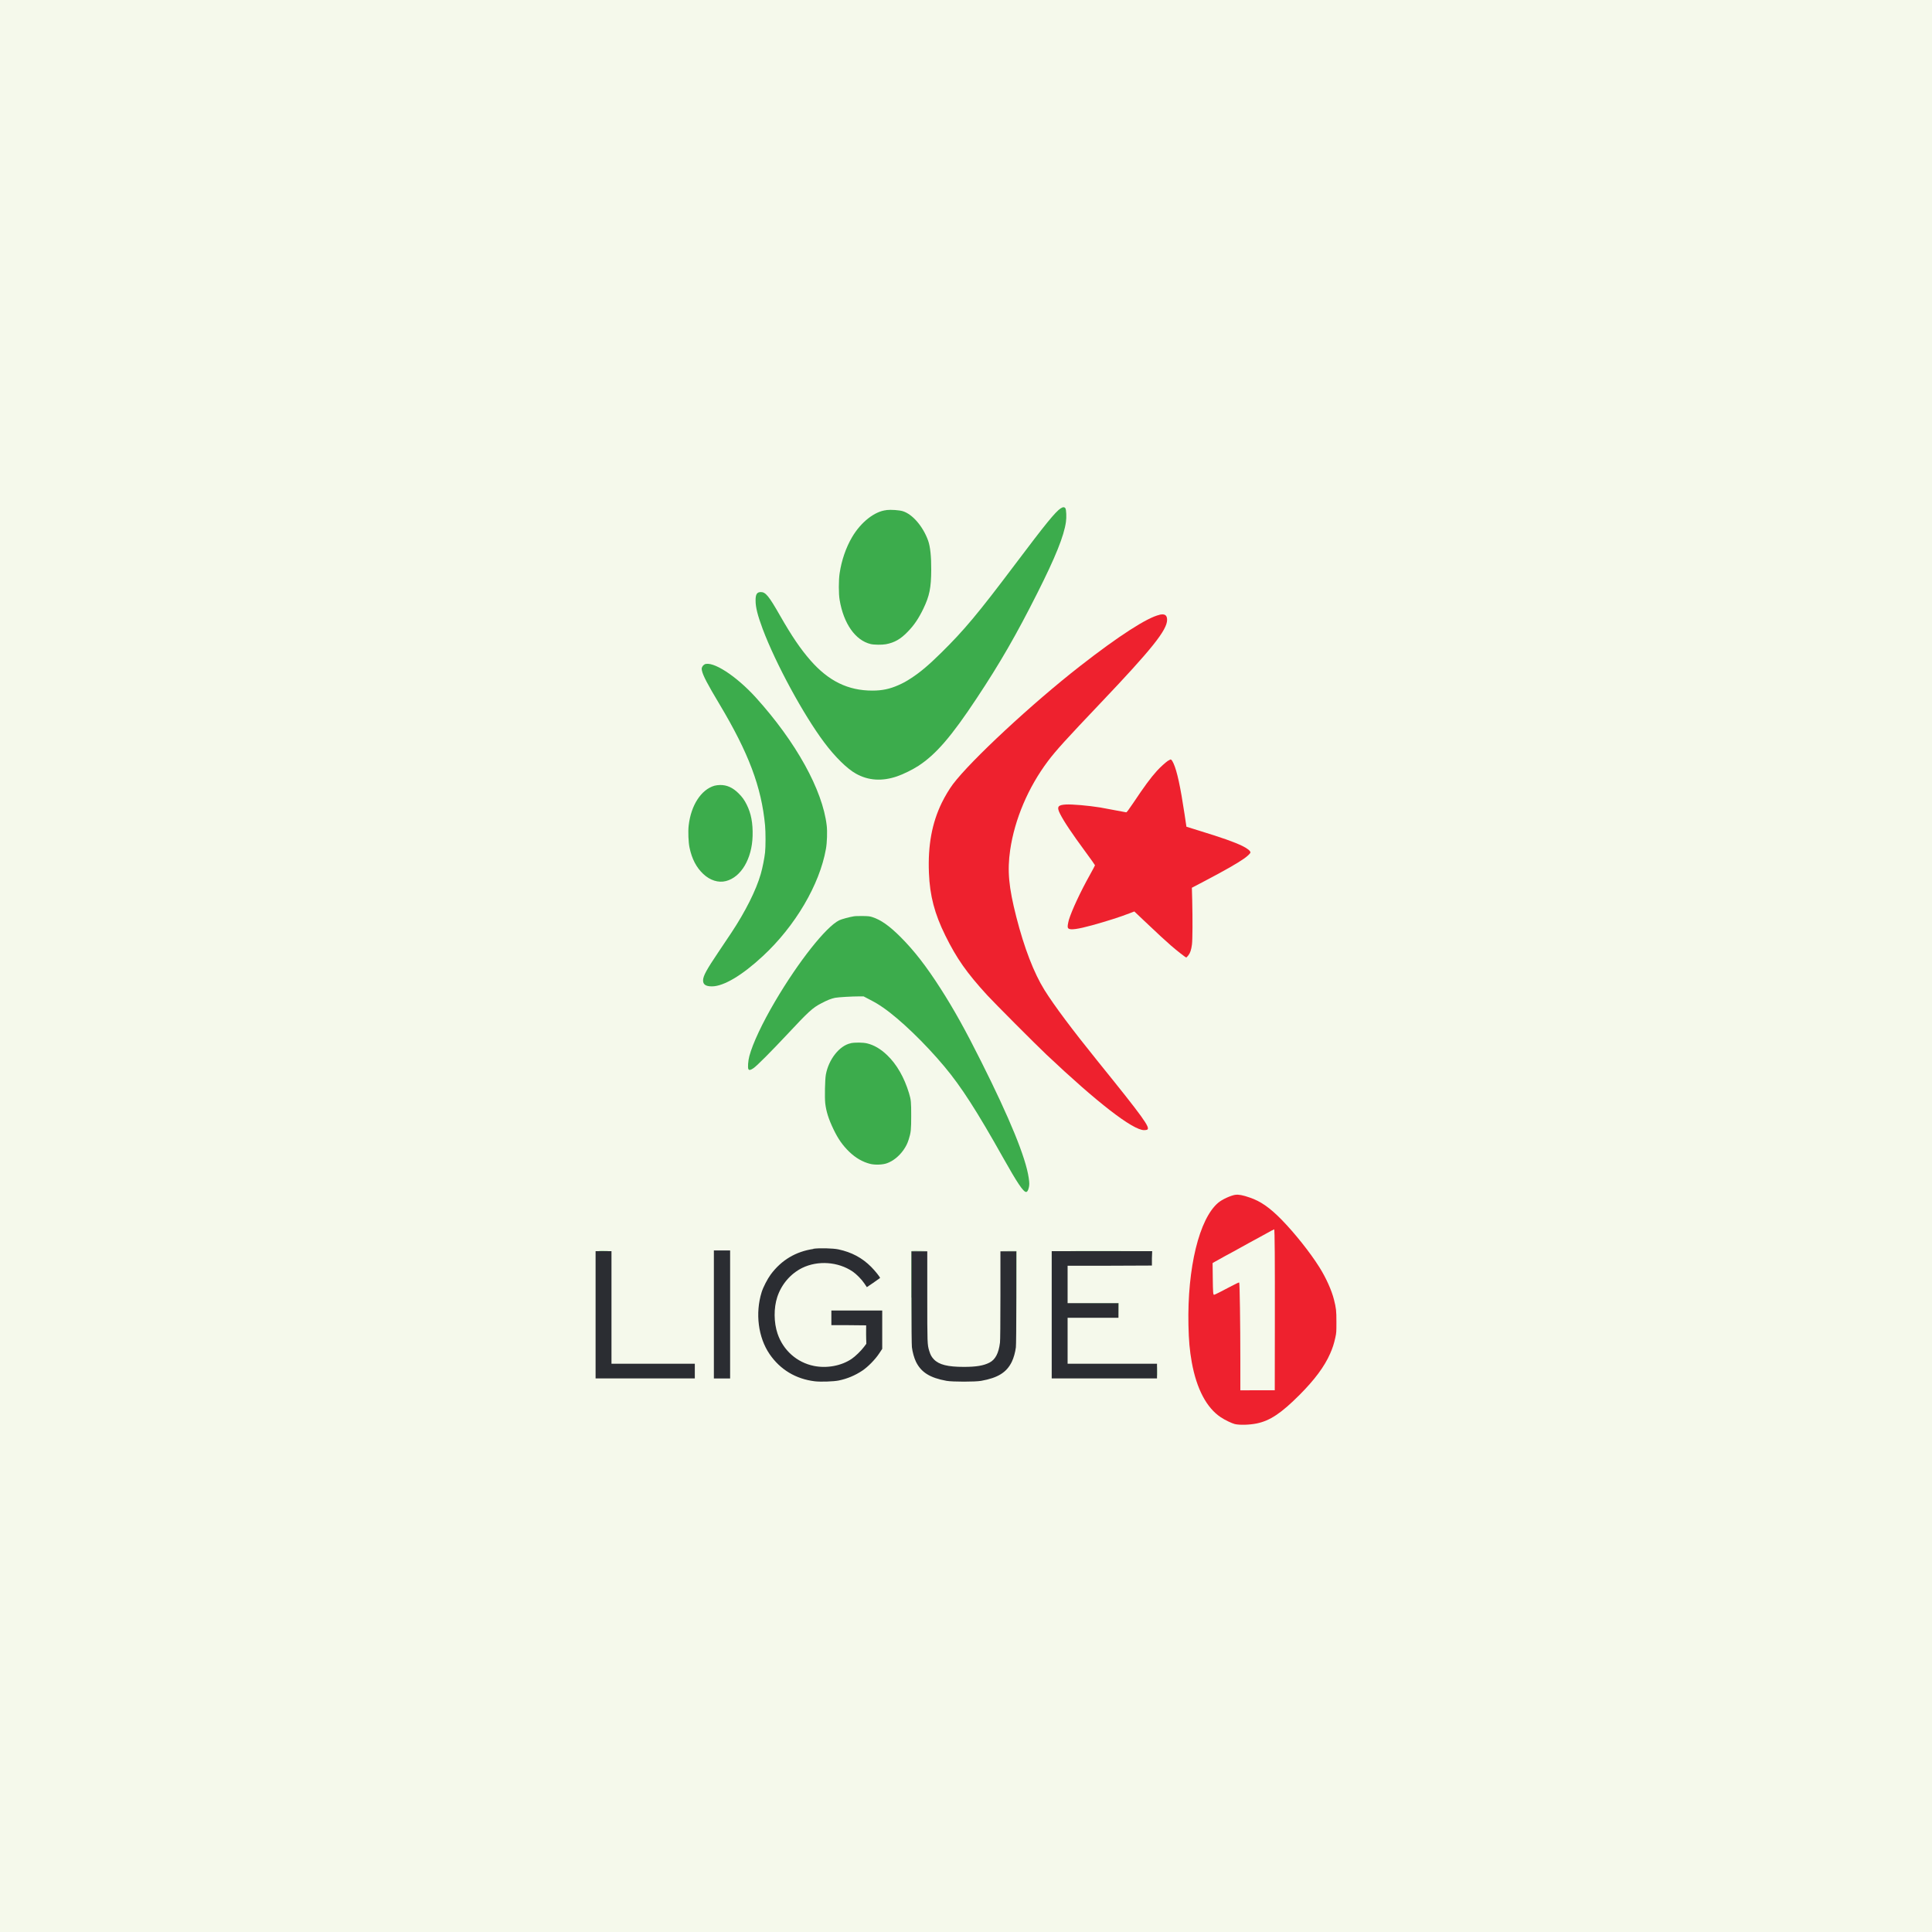 <?xml version="1.0" encoding="UTF-8"?> <svg xmlns="http://www.w3.org/2000/svg" id="Layer_1" data-name="Layer 1" viewBox="0 0 220 220"><defs><style> .cls-1 { fill: #2b2d32; } .cls-1, .cls-2, .cls-3 { fill-rule: evenodd; } .cls-1, .cls-2, .cls-3, .cls-4 { stroke-width: 0px; } .cls-2 { fill: #ee212e; } .cls-3 { fill: #3cac4c; } .cls-4 { fill: #f5f9eb; } </style></defs><rect class="cls-4" y="0" width="220" height="220"></rect><g><path class="cls-1" d="M92.63,142.22c-2,.29-3.64,1.26-4.86,2.9-.37.5-.86,1.44-1.04,2.02-.75,2.41-.39,5.16.9,7.05,1.21,1.77,2.99,2.84,5.15,3.1.65.08,2.15.03,2.73-.09.97-.2,1.85-.57,2.68-1.12.63-.42,1.46-1.26,1.91-1.94l.36-.54v-4.37h-5.79v1.67h1.98s1.98.02,1.98.02v1.05s.02,1.05.02,1.05l-.27.36c-.33.44-.99,1.08-1.39,1.35-1.17.8-2.83,1.11-4.31.81-1.94-.39-3.5-1.78-4.14-3.68-.43-1.27-.44-2.92-.03-4.17.48-1.45,1.51-2.65,2.84-3.31,1.79-.87,4.08-.71,5.74.41.43.29,1.02.89,1.33,1.35.15.23.28.42.29.43,0,.01,1.33-.9,1.5-1.04.06-.04-.56-.82-1.01-1.27-1.03-1.03-2.22-1.67-3.73-1.99-.6-.13-2.18-.17-2.85-.07M81.29,149.68v7.29h1.85v-14.58h-1.85v7.29M67.82,149.72v7.24h11.3v-1.67h-9.49v-12.82h-1.81v7.24M103.79,147.75c0,3.36.02,5.41.05,5.66.07.56.25,1.21.46,1.65.59,1.21,1.6,1.84,3.49,2.18.68.12,3.26.12,3.93,0,1.91-.34,2.91-.96,3.5-2.18.21-.43.39-1.08.46-1.64.03-.25.05-2.3.05-5.66v-5.27h-1.81v4.99c0,3.26-.02,5.13-.05,5.4-.15,1.22-.53,1.95-1.21,2.29-.67.34-1.5.48-2.91.48-1.83,0-2.83-.25-3.41-.86-.27-.29-.38-.49-.52-.94-.23-.74-.23-.85-.23-6.28v-5.08h-1.81v5.27M119.76,149.72v7.24h11.99v-1.67h-10.18v-5.23h5.79v-1.67h-5.79v-4.26h4.8s4.8-.02,4.8-.02v-.82s.03-.82.03-.82h-11.44v7.24"></path><path class="cls-2" d="M132.04,70.01c-1.4.31-4.63,2.39-9.04,5.83-5.43,4.23-12.46,10.76-14.49,13.46-.41.55-.91,1.38-1.27,2.12-1.12,2.31-1.59,4.85-1.46,7.99.1,2.58.64,4.64,1.87,7.13,1.29,2.61,2.42,4.22,4.76,6.78.83.9,5.45,5.54,6.74,6.76,5.79,5.47,9.84,8.61,11.13,8.61.14,0,.3-.02.35-.05.4-.21-.42-1.35-5.65-7.82-2.89-3.58-4.94-6.32-6.04-8.08-1.21-1.94-2.31-4.8-3.21-8.32-.87-3.41-1.04-5.26-.7-7.63.51-3.5,2.06-7.14,4.3-10.12.91-1.21,2.11-2.53,5.98-6.6,5.86-6.16,7.59-8.33,7.59-9.49,0-.53-.26-.71-.86-.58M133.04,86.6c-.31.21-.93.77-1.3,1.18-.74.82-1.44,1.78-2.67,3.62-.58.86-.77,1.11-.83,1.1-.35-.07-2.58-.49-2.95-.55-1.36-.22-3.22-.38-3.91-.34-.93.05-1.07.27-.67,1.06.44.87,1.31,2.18,2.96,4.42.56.76,1.02,1.41,1.02,1.44,0,.03-.27.53-.59,1.11-1.05,1.87-2.05,4.02-2.38,5.09-.05.18-.11.45-.13.61-.02.25-.01.3.07.38.21.21,1.07.09,2.71-.36,1.66-.46,3.2-.95,4.25-1.36l.55-.21,1.16,1.1c1.88,1.77,2.12,2,3.02,2.79.63.55,1.65,1.35,1.73,1.35.03,0,.13-.11.23-.23.22-.28.34-.63.42-1.25.07-.52.08-2.89.03-5.02l-.04-1.44,1.45-.76c2.29-1.2,3.79-2.06,4.52-2.58.39-.28.7-.58.7-.68,0-.18-.34-.45-.9-.73-.95-.46-2.24-.92-5.07-1.79l-1.32-.41-.21-1.41c-.47-3.14-.86-4.92-1.25-5.78-.15-.32-.25-.47-.34-.47-.03,0-.15.06-.26.14M140.68,136.05c-.58.1-1.51.53-1.95.9-2.17,1.81-3.54,7.44-3.4,13.94.04,1.8.14,2.89.38,4.24.55,3.03,1.69,5.19,3.31,6.26.46.31,1.26.69,1.59.77.55.13,1.67.1,2.5-.07,1.5-.31,2.78-1.16,4.84-3.22,1.74-1.74,2.87-3.26,3.51-4.72.3-.68.44-1.13.6-1.85.12-.54.12-.65.12-1.78,0-1.28-.03-1.54-.28-2.54-.27-1.07-.91-2.49-1.66-3.68-1.04-1.66-2.79-3.86-4.28-5.39-1.35-1.38-2.4-2.12-3.64-2.54-.8-.28-1.29-.37-1.64-.31M144.87,140.09c-.1.06-.79.44-1.53.84-.74.4-1.68.91-2.08,1.14s-1.2.66-1.76.96c-.56.31-1.11.61-1.22.68l-.2.12.02,1.68c.02,1.69.04,1.93.15,1.93.07,0,.9-.42,2.01-1.01.51-.27.82-.41.85-.39.06.06.13,4.68.13,8.87v3.41s1.96-.01,1.96-.01h1.96s.01-7.63.01-7.63c.01-7.21-.01-10.7-.08-10.69-.02,0-.11.05-.21.11"></path><path class="cls-3" d="M120.79,57.88c-.63.42-1.71,1.75-5.25,6.45-4.17,5.54-5.75,7.43-8.36,10-1.46,1.44-2.38,2.21-3.42,2.89-.65.42-.86.53-1.48.81-.98.43-1.84.61-2.94.61-2.77,0-4.98-1.08-7.05-3.44-1.15-1.32-2.11-2.73-3.5-5.16-1.24-2.17-1.61-2.62-2.15-2.62-.45,0-.61.26-.6.98,0,.77.24,1.69.8,3.2,1.49,3.97,4.65,9.79,7.02,12.95,1.22,1.63,2.61,3,3.61,3.55,1.41.79,2.98.89,4.69.3.69-.23,1.79-.78,2.42-1.19,2-1.31,3.75-3.33,6.64-7.7,2.64-3.98,4.51-7.22,6.92-12.01,2.04-4.05,3.02-6.47,3.24-8.07.08-.53.04-1.39-.06-1.55-.1-.16-.29-.16-.52,0M100.93,58.09c-1.34.14-2.89,1.36-3.9,3.07-.7,1.19-1.2,2.64-1.42,4.12-.12.77-.12,2.35,0,3.03.45,2.71,1.8,4.62,3.54,5.03.37.09,1.29.1,1.72.02.98-.18,1.69-.58,2.52-1.45.72-.74,1.23-1.51,1.76-2.61.69-1.44.88-2.35.89-4.4.01-1.52-.11-2.65-.35-3.33-.58-1.62-1.78-3.02-2.89-3.36-.39-.12-1.32-.19-1.87-.13M80.22,75.67c-.1.05-.2.15-.25.26-.08.15-.08.21-.04.43.11.55.64,1.56,2,3.83,3.32,5.55,4.78,9.43,5.19,13.8.07.79.07,2.41,0,3.08-.08.69-.28,1.72-.49,2.45-.53,1.85-1.75,4.28-3.34,6.68-.28.42-.95,1.43-1.5,2.24-1.34,1.99-1.72,2.69-1.73,3.19-.01.48.31.69,1.01.69,1.33,0,3.45-1.26,5.8-3.45,3.68-3.41,6.46-8.13,7.18-12.2.13-.71.17-1.99.09-2.66-.47-4.06-3.51-9.54-8.07-14.58-2.26-2.49-4.95-4.22-5.86-3.77M81.36,89.47c-1.52.44-2.68,2.23-2.94,4.54-.08.68-.03,1.92.1,2.52.27,1.28.77,2.24,1.55,2.98.78.74,1.73,1.04,2.59.82,1.73-.44,2.97-2.54,3.04-5.14.04-1.46-.17-2.56-.67-3.56-.28-.56-.52-.89-.96-1.32-.64-.63-1.31-.93-2.07-.92-.2,0-.49.04-.64.08M97.24,104.34c-.51.08-1.43.33-1.69.46-1.51.76-4.61,4.68-7.28,9.21-1.46,2.48-2.56,4.81-2.94,6.25-.14.51-.2,1.32-.11,1.48.08.16.26.12.6-.12.4-.28,2.02-1.91,3.8-3.81,2.45-2.62,2.91-3.05,3.9-3.56.72-.38,1.14-.54,1.58-.63.39-.07,1.9-.16,2.76-.16h.48s.65.34.65.34c.75.39,1.01.55,1.58.94,1.91,1.32,4.76,4.06,6.98,6.72,1.9,2.27,3.69,5.05,6.68,10.38,1.6,2.85,2.3,3.89,2.61,3.89.13,0,.22-.14.3-.44.09-.35.09-.56,0-1.17-.34-2.32-2.15-6.74-5.39-13.2-1.81-3.62-3.16-6.04-4.65-8.36-1.65-2.57-2.98-4.28-4.53-5.84-1.29-1.29-2.25-1.97-3.24-2.29-.27-.09-.45-.11-1.06-.12-.41,0-.87,0-1.02.03M96.87,118.8c-1.26.25-2.52,1.83-2.83,3.58-.1.54-.14,2.59-.07,3.24.11.95.38,1.8.93,2.95.54,1.13,1.05,1.85,1.81,2.59.73.7,1.51,1.15,2.37,1.37.54.14,1.44.11,1.92-.07.7-.25,1.37-.79,1.87-1.49.3-.43.46-.75.61-1.23.25-.78.28-1.11.28-2.69,0-1.57-.02-1.81-.25-2.57-.54-1.79-1.4-3.29-2.49-4.33-.73-.7-1.49-1.15-2.29-1.34-.46-.11-1.36-.12-1.86-.02M68.27,142.47c.26,0,.68,0,.93,0,.25,0,.03-.02-.48-.02s-.71,0-.45.02M103.76,142.49s-.02,2.29,0,5.01v4.95s.02-4.99.02-4.99v-4.99s.93-.01.93-.01h.91s-.92-.02-.92-.02c-.7,0-.92,0-.94.05M114.82,142.47h.91s.01,5.02.01,5.02v5.01s.01-5.02.01-5.02v-5.02s-.93,0-.93,0h-.93s.91.01.91.01M122.59,142.47c1.57,0,4.15,0,5.74,0,1.59,0,.3-.01-2.85-.01-3.16,0-4.46,0-2.89.01M124.45,148.39h2.89s.01.83.01.83v.82s.01-.83.01-.83v-.83s-2.91,0-2.91,0h-2.9s2.89.01,2.89.01M98.62,151.99c0,.59,0,.82.01.52,0-.3,0-.78,0-1.06,0-.29-.01-.04-.01.55M131.77,156.14c0,.47,0,.66.02.43,0-.24,0-.62,0-.86,0-.24-.02-.04-.02.43"></path></g></svg> 